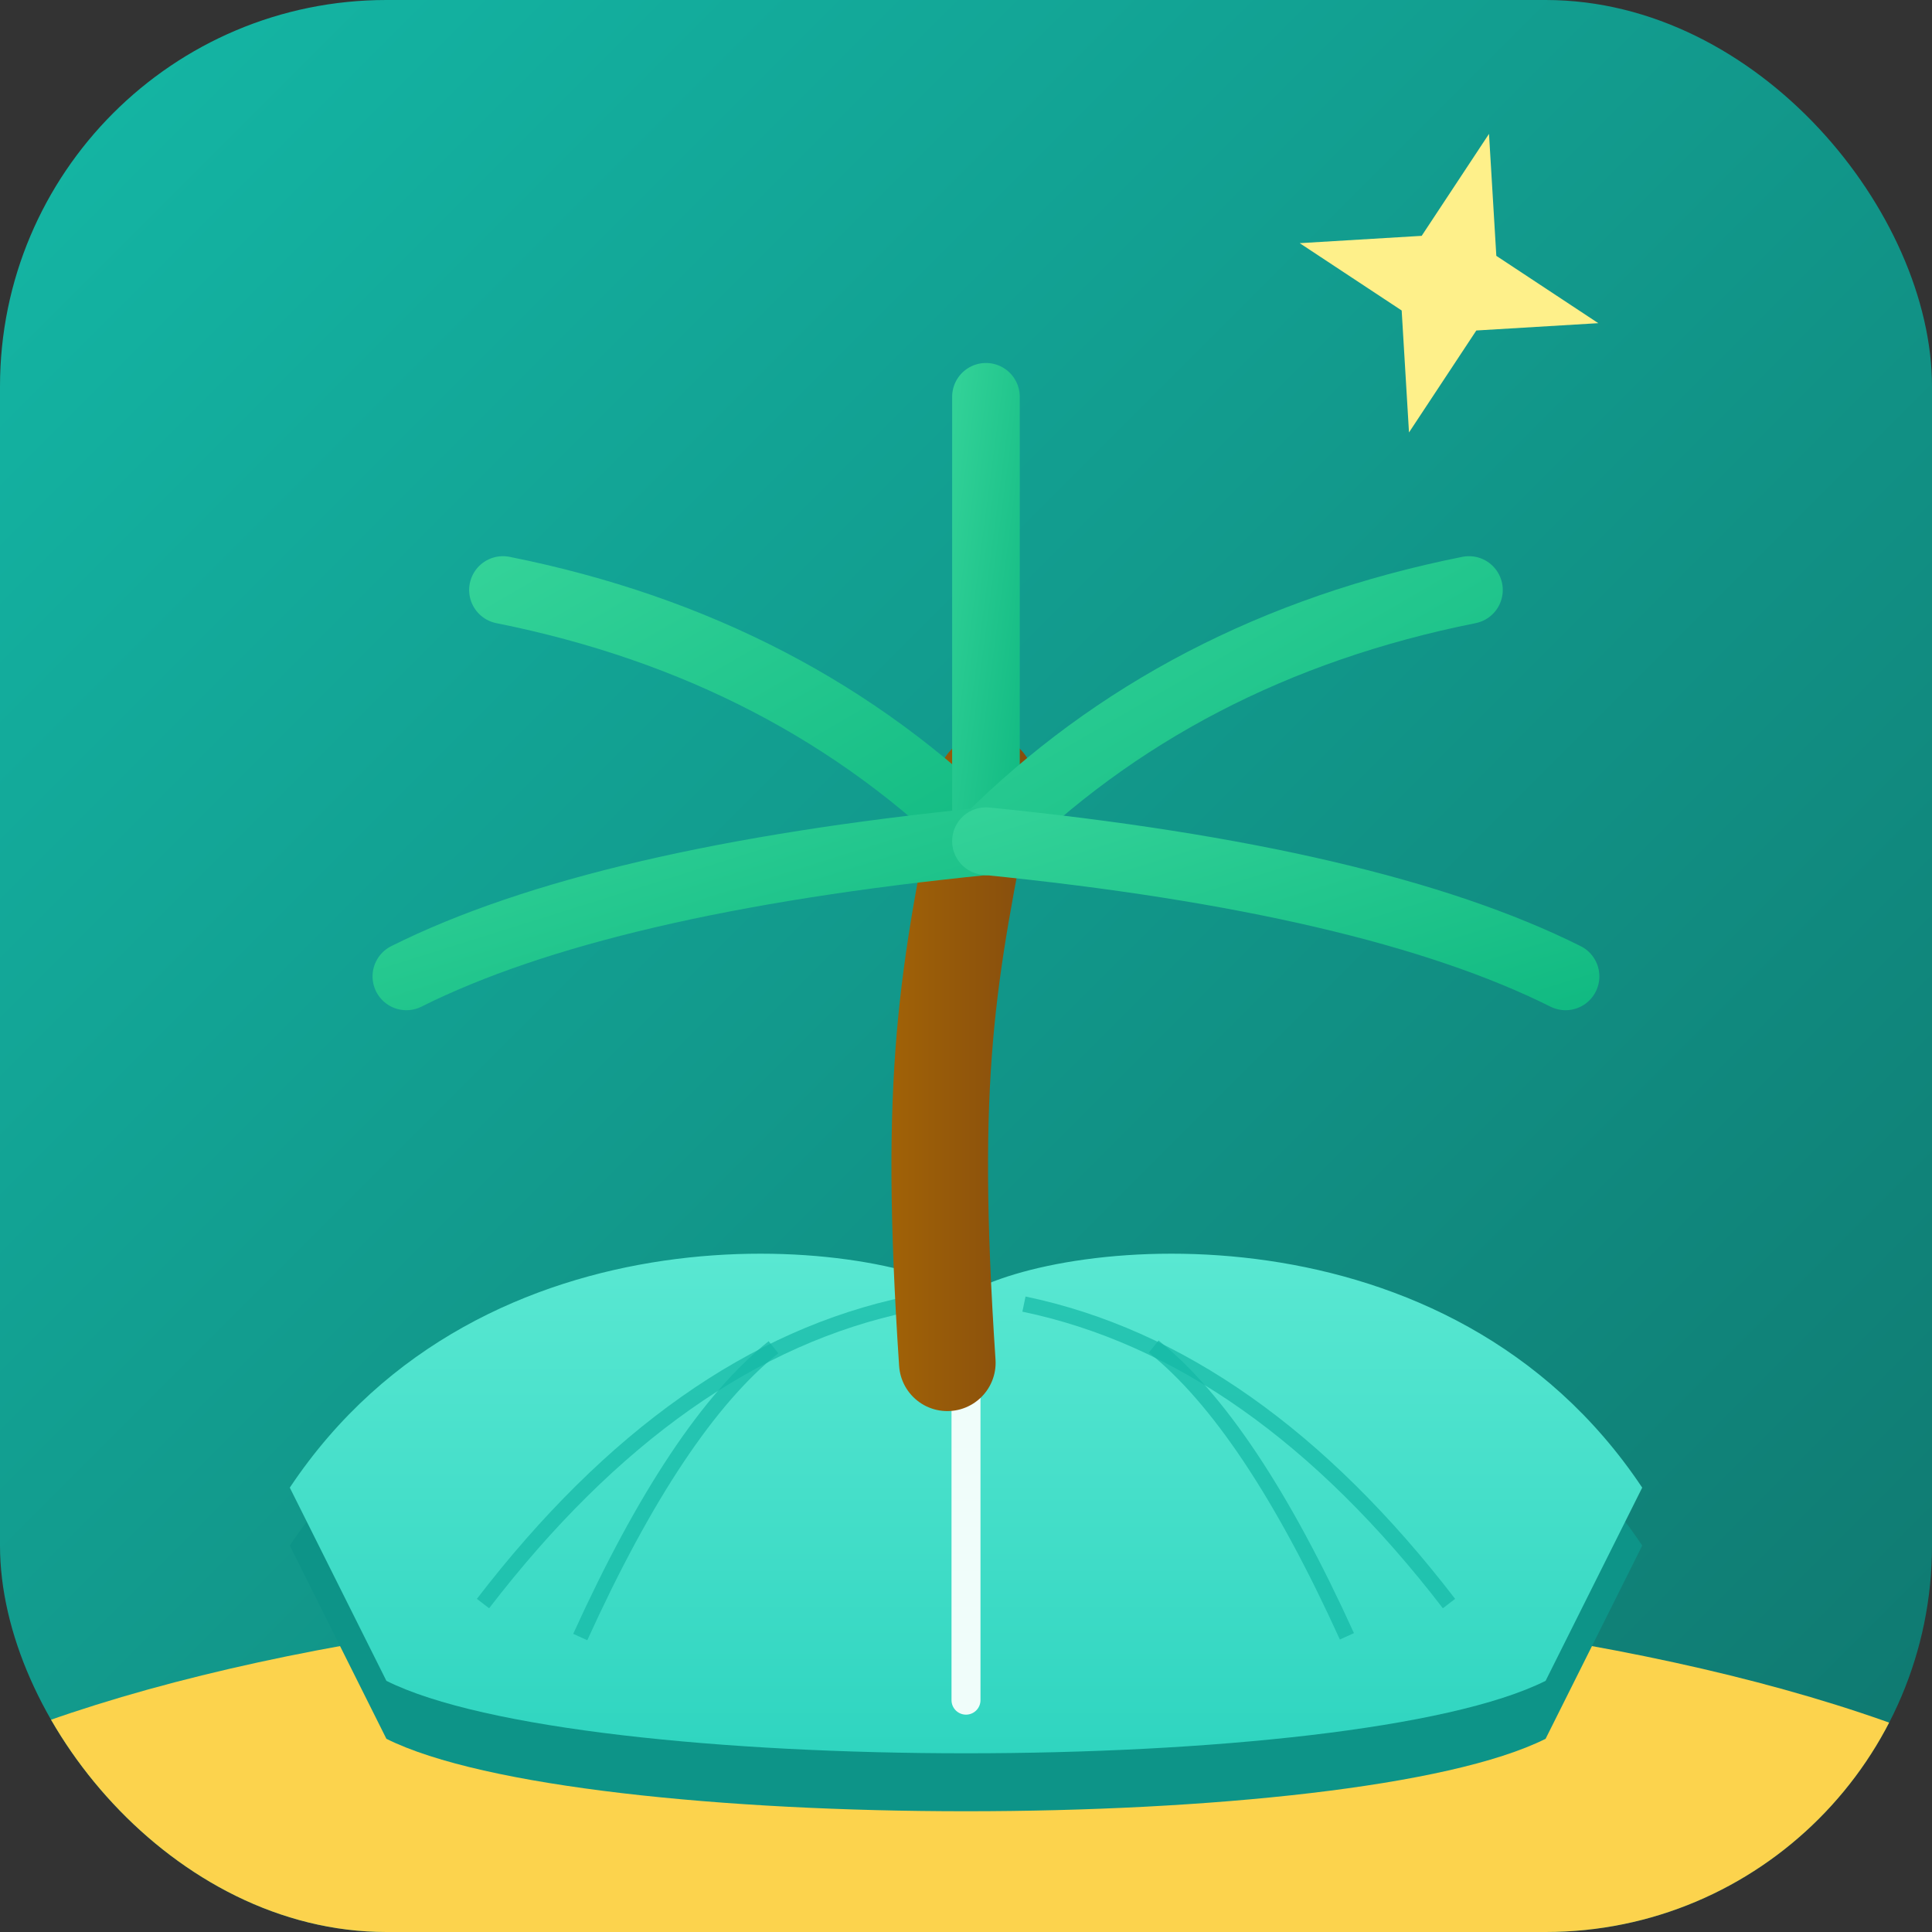 <?xml version="1.0" encoding="UTF-8" standalone="no"?>
<svg
   width="512"
   height="512"
   viewBox="0 0 100 100"
   font-family="Poppins, sans-serif"
   version="1.1"
   id="svg66"
   sodipodi:docname="logo.svg"
   inkscape:version="1.2.2 (b0a8486541, 2022-12-01)"
   xmlns:inkscape="http://www.inkscape.org/namespaces/inkscape"
   xmlns:sodipodi="http://sodipodi.sourceforge.net/DTD/sodipodi-0.dtd"
   xmlns:xlink="http://www.w3.org/1999/xlink"
   xmlns="http://www.w3.org/2000/svg"
   xmlns:svg="http://www.w3.org/2000/svg">
  <rect x="0" y="0" width="100" height="100" fill="#333333" stroke="none"/>
  <sodipodi:namedview
     id="namedview68"
     pagecolor="#ffffff"
     bordercolor="#000000"
     borderopacity="0.25"
     inkscape:showpageshadow="2"
     inkscape:pageopacity="0.0"
     inkscape:pagecheckerboard="0"
     inkscape:deskcolor="#d1d1d1"
     showgrid="false"
     inkscape:zoom="1.1531917"
     inkscape:cx="195.97782"
     inkscape:cy="293.09957"
     inkscape:window-width="1920"
     inkscape:window-height="1016"
     inkscape:window-x="0"
     inkscape:window-y="33"
     inkscape:window-maximized="1"
     inkscape:current-layer="svg66" />
  <defs
     id="defs22">
    <!-- Background Gradient -->
    <linearGradient
       id="badgeGradient"
       x1="0%"
       y1="0%"
       x2="100%"
       y2="100%">
      <stop
         offset="0%"
         style="stop-color:#14b8a6; stop-opacity:1"
         id="stop2" />
      <!-- Teal-500 -->
      <stop
         offset="100%"
         style="stop-color:#0f766e; stop-opacity:1"
         id="stop4" />
      <!-- Teal-700 -->
    </linearGradient>
    <!-- Leaf Gradient -->
    <linearGradient
       id="leafGradient"
       x1="0%"
       y1="0%"
       x2="100%"
       y2="100%">
      <stop
         offset="0%"
         style="stop-color:#34d399;"
         id="stop7" />
      <!-- Emerald-400 -->
      <stop
         offset="100%"
         style="stop-color:#10b981;"
         id="stop9" />
      <!-- Emerald-500 -->
    </linearGradient>
    <!-- Book/Water Gradient -->
    <linearGradient
       id="bookGradient"
       x1="0%"
       y1="0%"
       x2="0%"
       y2="100%">
      <stop
         offset="0%"
         style="stop-color:#5eead4;"
         id="stop12" />
      <!-- Teal-300 -->
      <stop
         offset="100%"
         style="stop-color:#2dd4bf;"
         id="stop14" />
      <!-- Teal-400 -->
    </linearGradient>
    <!-- Trunk Gradient -->
    <linearGradient
       id="trunkGradient"
       x1="98.229"
       y1="14.927"
       x2="114.304"
       y2="14.927"
       gradientTransform="scale(0.459,2.177)"
       gradientUnits="userSpaceOnUse">
      <stop
         offset="0%"
         style="stop-color:#a16207;"
         id="stop17" />
      <!-- Yellow-700 -->
      <stop
         offset="100%"
         style="stop-color:#854d0e;"
         id="stop19" />
      <!-- Yellow-800 -->
    </linearGradient>
    <clipPath
       clipPathUnits="userSpaceOnUse"
       id="clipPath382">
      <rect
         width="100"
         height="100"
         rx="20"
         ry="20"
         fill="url(#badgeGradient)"
         id="rect384"
         style="fill:url(#linearGradient386);stroke-width:1"
         x="0"
         y="0" />
    </clipPath>
    <linearGradient
       inkscape:collect="always"
       xlink:href="#badgeGradient"
       id="linearGradient386"
       x1="0"
       y1="0"
       x2="100"
       y2="100"
       gradientUnits="userSpaceOnUse" />
    <linearGradient
       inkscape:collect="always"
       xlink:href="#leafGradient"
       id="linearGradient426"
       x1="17.691"
       y1="30.556"
       x2="39.376"
       y2="52.242"
       gradientTransform="scale(1.314,0.761)"
       gradientUnits="userSpaceOnUse" />
    <linearGradient
       inkscape:collect="always"
       xlink:href="#leafGradient"
       id="linearGradient428"
       x1="132.766"
       y1="4.815"
       x2="142.396"
       y2="14.446"
       gradientTransform="scale(0.363,2.752)"
       gradientUnits="userSpaceOnUse" />
    <linearGradient
       inkscape:collect="always"
       xlink:href="#leafGradient"
       id="linearGradient430"
       x1="36.713"
       y1="30.556"
       x2="58.398"
       y2="52.242"
       gradientTransform="scale(1.314,0.761)"
       gradientUnits="userSpaceOnUse" />
    <linearGradient
       inkscape:collect="always"
       xlink:href="#leafGradient"
       id="linearGradient432"
       x1="10.217"
       y1="64.749"
       x2="28.972"
       y2="83.504"
       gradientTransform="scale(1.786,0.56)"
       gradientUnits="userSpaceOnUse" />
    <linearGradient
       inkscape:collect="always"
       xlink:href="#leafGradient"
       id="linearGradient434"
       x1="27.013"
       y1="64.749"
       x2="45.768"
       y2="83.504"
       gradientTransform="scale(1.786,0.56)"
       gradientUnits="userSpaceOnUse" />
    <linearGradient
       inkscape:collect="always"
       xlink:href="#leafGradient"
       id="linearGradient436"
       x1="13.256"
       y1="18.242"
       x2="59.378"
       y2="64.364"
       gradientTransform="scale(1.377,0.726)"
       gradientUnits="userSpaceOnUse" />
  </defs>
  <rect
     width="100"
     height="100"
     rx="20"
     ry="20"
     fill="url(#badgeGradient)"
     id="rect24" />
  <path
     d="M 0 90 C 25 80, 75 80, 100 90 L 100 100 L 0 100 Z"
     fill="#fcd34d"
     id="path28"
     clip-path="url(#clipPath382)" />
  <!-- Badge Background -->
  <!-- Ground/Sand Dune -->
  <!-- Book representing the Oasis Pool -->
  <g
     transform="translate(0, 5)"
     id="g44">
    <path
       d="M 15 75 C 25 60, 45 62, 50 65 C 55 62, 75 60, 85 75 L 80 85 C 70 90, 30 90, 20 85 Z"
       fill="#0d9488"
       id="path30" />
    <!-- Book Shadow -->
    <path
       d="M 15 72 C 25 57, 45 59, 50 62 C 55 59, 75 57, 85 72 L 80 82 C 70 87, 30 87, 20 82 Z"
       fill="url(#bookGradient)"
       id="path32" />
    <!-- Book pages -->
    <path
       d="M 50 62 V 83"
       stroke="#f0fdfa"
       stroke-width="1.5"
       stroke-linecap="round"
       id="path34" />
    <path
       d="M 47 62.5 Q 35 65, 25 78"
       stroke="#14b8a6"
       stroke-width="0.8"
       fill="none"
       opacity="0.7"
       id="path36" />
    <path
       d="m 40.034,64.733 q -5,4 -10,15"
       stroke="#14b8a6"
       stroke-width="0.8"
       fill="none"
       opacity="0.7"
       id="path38" />
    <path
       d="M 53 62.5 Q 65 65, 75 78"
       stroke="#14b8a6"
       stroke-width="0.8"
       fill="none"
       opacity="0.7"
       id="path40" />
    <path
       d="m 59.716,64.696 q 5,4 10,15"
       stroke="#14b8a6"
       stroke-width="0.8"
       fill="none"
       opacity="0.7"
       id="path42" />
  </g>
  <!-- Palm Tree -->
  <g
     transform="translate(1.033,5.538)"
     id="g60">
    <!-- Trunk -->
    <path
       d="M 48,65 C 47,50 48,45 50,35"
       stroke="url(#trunkGradient)"
       stroke-width="5"
       fill="none"
       stroke-linecap="round"
       id="path46"
       style="stroke:url(#trunkGradient)" />
    <!-- Leaves -->
    <g
       fill="none"
       stroke="url(#leafGradient)"
       stroke-width="3.5"
       stroke-linecap="round"
       id="g58"
       style="stroke:url(#linearGradient436)">
      <path
         d="M 50,38 Q 40,28 25,25"
         id="path48"
         style="stroke:url(#linearGradient426)" />
      <path
         d="M 50,38 Q 50,25 50,15"
         id="path50"
         style="stroke:url(#linearGradient428)" />
      <path
         d="M 50,38 Q 60,28 75,25"
         id="path52"
         style="stroke:url(#linearGradient430)" />
      <path
         d="M 50,38 Q 30,40 20,45"
         id="path54"
         style="stroke:url(#linearGradient432)" />
      <path
         d="m 50,38 q 20,2 30,7"
         id="path56"
         style="stroke:url(#linearGradient434)" />
    </g>
  </g>
  <!-- Cheerful Star -->
  <g
     transform="rotate(15,-18.164,292.169)"
     id="g64">
    <path
       d="M 0,-8 2,-2 8,0 2,2 0,8 -2,2 -8,0 -2,-2 Z"
       fill="#fef08a"
       id="path62">
      <animateTransform
         attributeName="transform"
         type="scale"
         values="1; 1.2; 1"
         dur="2s"
         repeatCount="indefinite" />
    </path>
  </g>
</svg>
